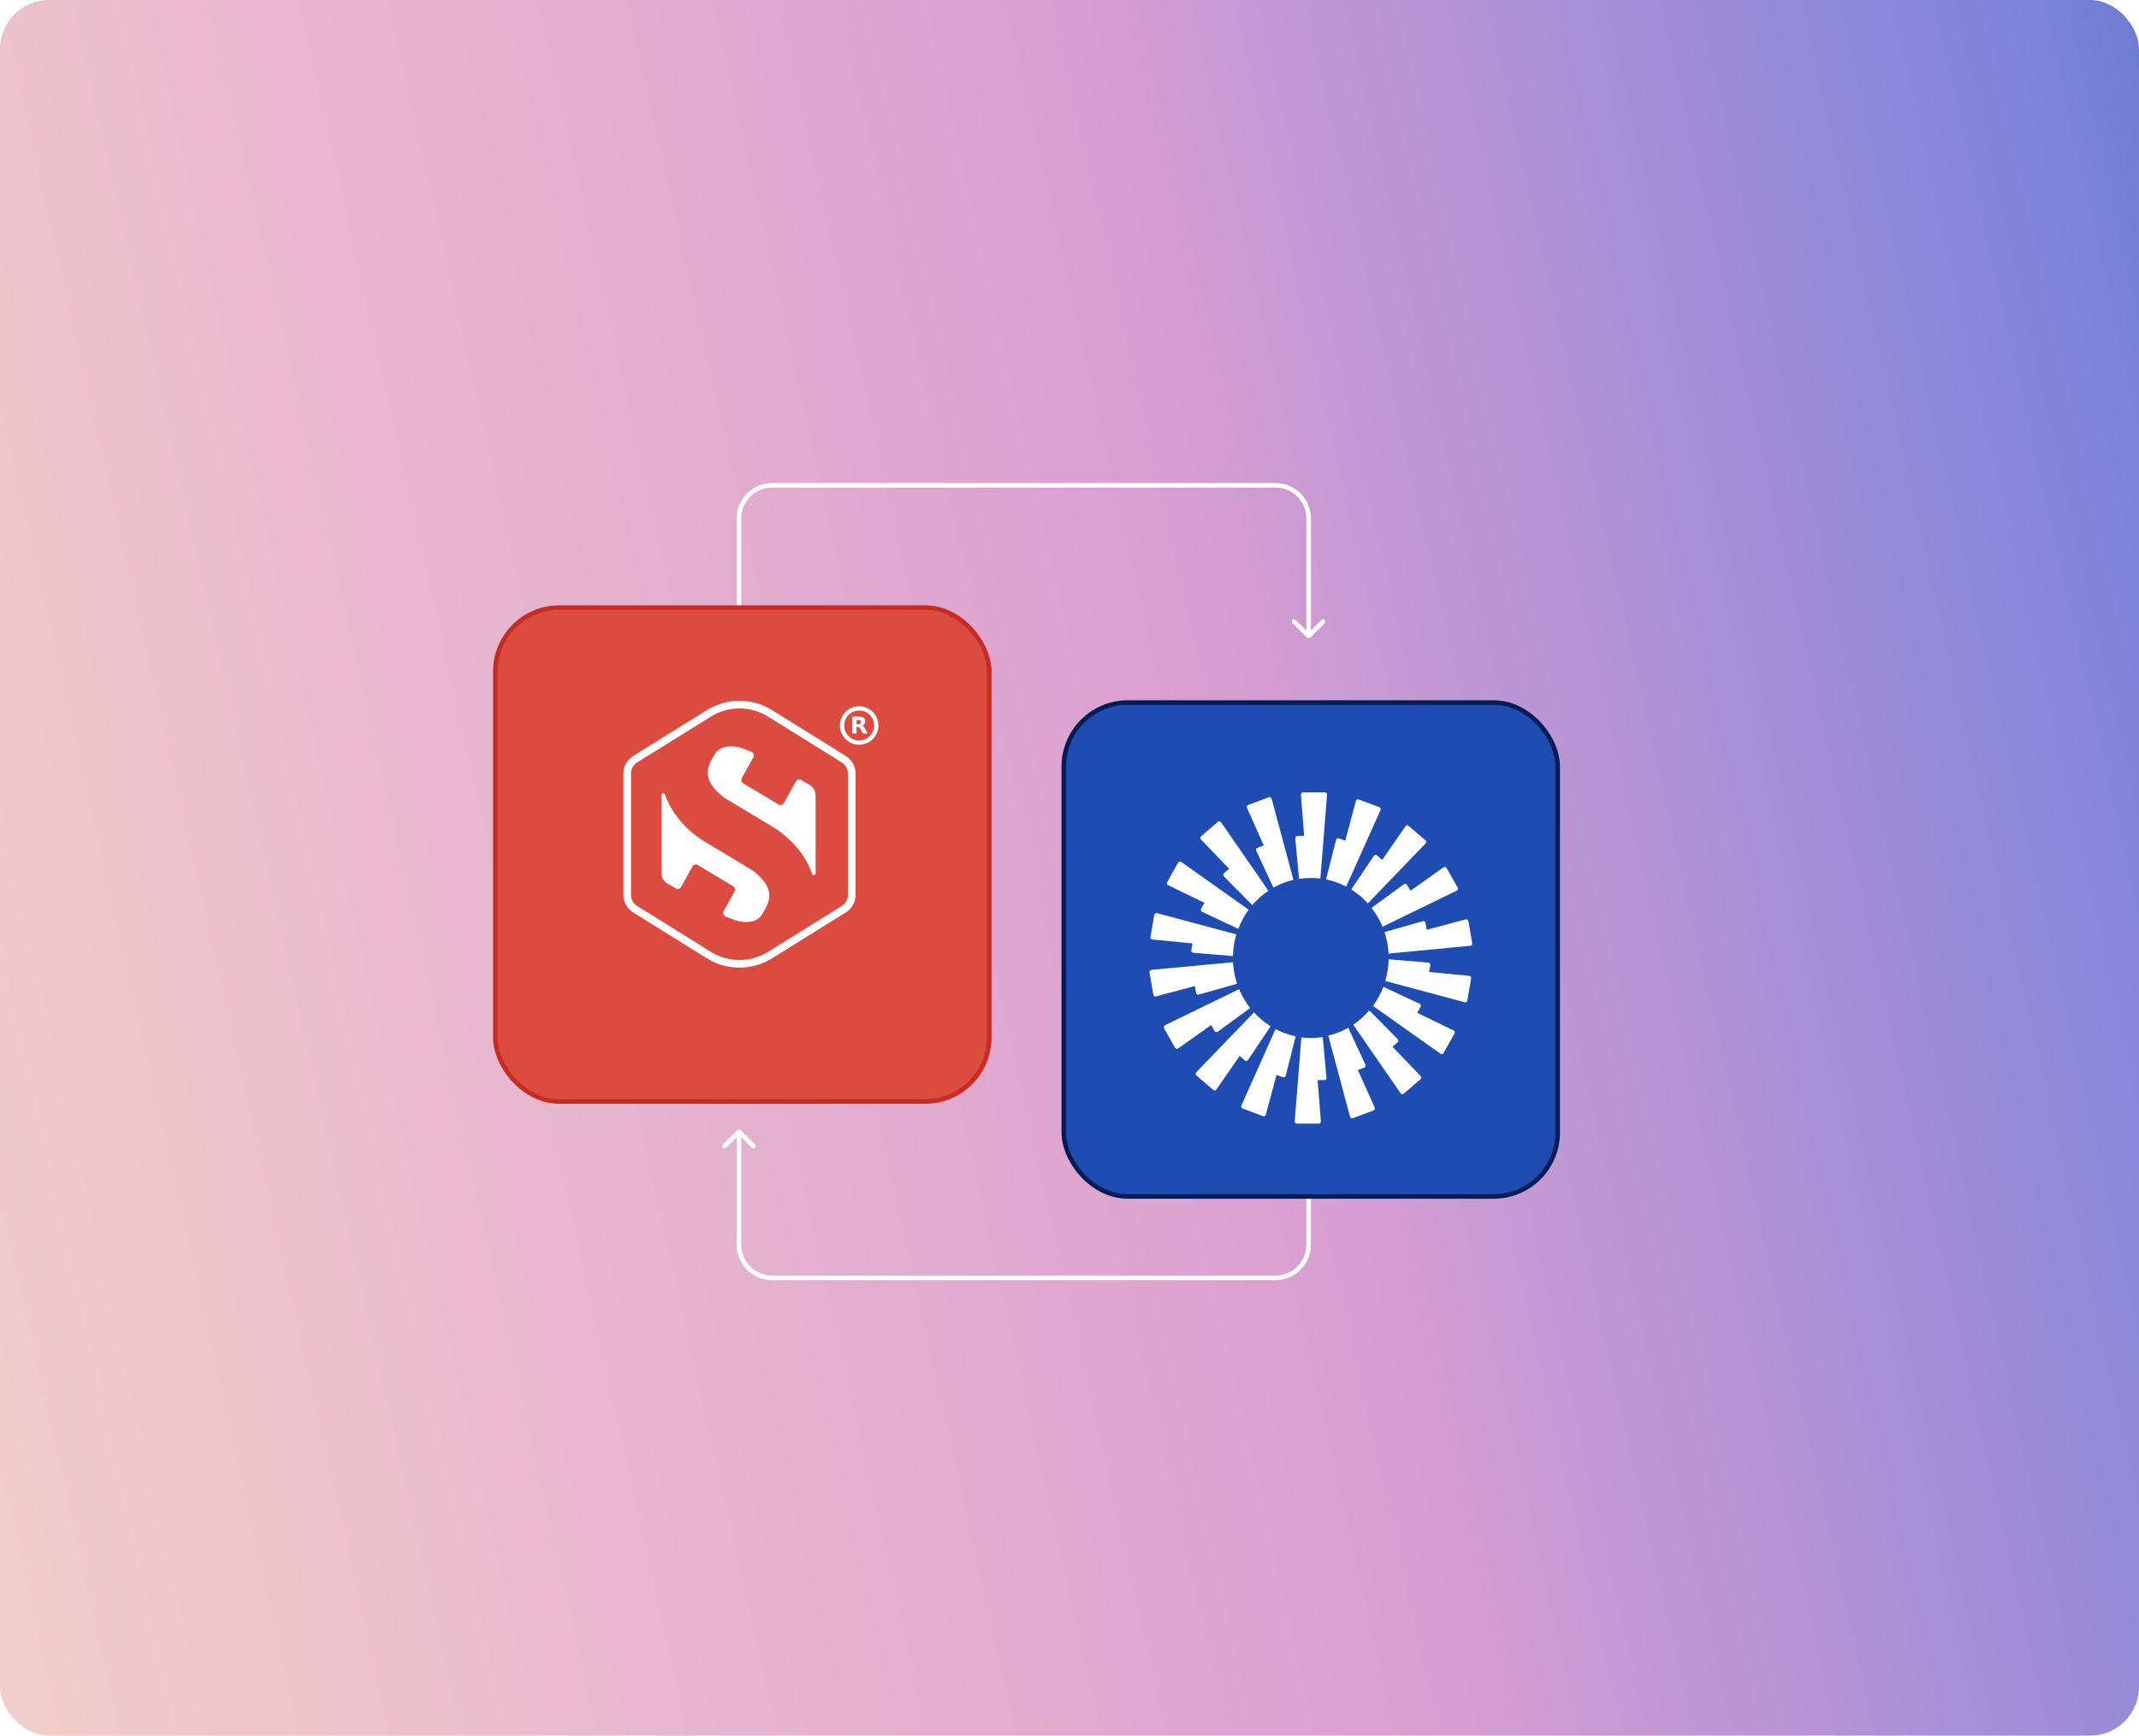 <?xml version="1.0" encoding="utf-8"?>
<svg xmlns="http://www.w3.org/2000/svg" width="350" height="284" viewBox="0 0 350 284" fill="none">
<rect width="350" height="284" rx="8" fill="url(#paint0_linear_8869_11328)"/>
<path d="M214.392 168.354C214.247 168.209 214.011 168.209 213.865 168.354L211.495 170.724C211.35 170.87 211.35 171.105 211.495 171.251C211.641 171.396 211.877 171.396 212.022 171.251L214.129 169.144L216.235 171.251C216.381 171.396 216.617 171.396 216.762 171.251C216.907 171.105 216.907 170.87 216.762 170.724L214.392 168.354ZM214.129 84.826L213.756 84.826L213.756 84.826L214.129 84.826ZM213.865 104.343C214.011 104.488 214.247 104.488 214.392 104.343L216.762 101.973C216.907 101.827 216.907 101.591 216.762 101.446C216.617 101.301 216.381 101.301 216.235 101.446L214.129 103.553L212.022 101.446C211.877 101.301 211.641 101.301 211.495 101.446C211.35 101.591 211.35 101.827 211.495 101.973L213.865 104.343ZM121.177 184.904C121.031 184.758 120.795 184.758 120.65 184.904L118.28 187.274C118.135 187.419 118.135 187.655 118.28 187.8C118.425 187.946 118.661 187.946 118.807 187.8L120.913 185.694L123.02 187.8C123.165 187.946 123.401 187.946 123.547 187.8C123.692 187.655 123.692 187.419 123.547 187.274L121.177 184.904ZM120.65 123.054C120.795 123.2 121.031 123.2 121.177 123.054L123.547 120.684C123.692 120.539 123.692 120.303 123.547 120.158C123.401 120.012 123.165 120.012 123.02 120.158L120.913 122.264L118.807 120.158C118.661 120.012 118.425 120.012 118.28 120.158C118.135 120.303 118.135 120.539 118.28 120.684L120.65 123.054ZM126.33 79.409V79.781H208.712V79.409V79.037H126.33V79.409ZM208.712 209.089V208.717H126.33V209.089V209.462H208.712V209.089ZM214.129 168.618H213.756V203.673H214.129H214.501V168.618H214.129ZM214.129 84.826L213.756 84.826L213.756 104.079L214.129 104.079L214.501 104.079L214.501 84.826L214.129 84.826ZM120.913 203.673H121.286V185.167H120.913H120.541V203.673H120.913ZM120.913 122.791H121.286V84.826H120.913H120.541V122.791H120.913ZM126.33 209.089V208.717C123.544 208.717 121.286 206.459 121.286 203.673H120.913H120.541C120.541 206.87 123.133 209.462 126.33 209.462V209.089ZM208.712 209.089V209.462C211.909 209.462 214.501 206.87 214.501 203.673H214.129H213.756C213.756 206.459 211.498 208.717 208.712 208.717V209.089ZM208.712 79.409V79.781C211.498 79.781 213.756 82.04 213.756 84.826H214.129H214.501C214.501 81.628 211.909 79.037 208.712 79.037V79.409ZM126.33 79.409V79.037C123.133 79.037 120.541 81.628 120.541 84.826H120.913H121.286C121.286 82.04 123.544 79.781 126.33 79.781V79.409Z" fill="white"/>
<g filter="url(#filter0_d_8869_11328)">
<rect x="174.067" y="112.251" width="80.814" height="80.814" rx="10.461" fill="#1E4CB2" stroke="#021C55" stroke-width="0.745"/>
<g clip-path="url(#clip0_8869_11328)">
<path fill-rule="evenodd" clip-rule="evenodd" d="M217.139 127.325L216.053 141.048C215.539 140.987 215.026 140.957 214.497 140.957C213.837 140.957 213.191 141.002 212.56 141.108L211.943 134.457C211.928 134.247 212.09 134.066 212.295 134.066H213.396L212.868 127.34C212.853 127.13 213.015 126.949 213.205 126.949H216.802C217.007 126.949 217.169 127.13 217.139 127.34V127.325ZM208.068 127.987C208.009 127.792 207.804 127.671 207.613 127.746L204.237 129.01C204.046 129.086 203.958 129.311 204.046 129.492L206.791 135.631L205.749 136.022C205.558 136.097 205.47 136.323 205.558 136.504L208.362 142.537C209.374 141.965 210.475 141.529 211.635 141.258L208.083 128.002H208.068V127.987ZM199.789 131.824L207.554 143.049C206.571 143.711 205.675 144.493 204.912 145.396L200.259 140.702C200.112 140.551 200.127 140.31 200.274 140.175L201.125 139.453L196.501 134.653C196.355 134.502 196.369 134.262 196.531 134.126L199.276 131.764C199.437 131.628 199.657 131.659 199.775 131.824H199.789ZM193.272 138.324C193.111 138.204 192.876 138.264 192.773 138.445L190.982 141.634C190.879 141.815 190.953 142.041 191.129 142.131L197.088 145.02L196.531 145.998C196.428 146.178 196.501 146.419 196.692 146.494L202.622 149.278C203.048 148.15 203.62 147.096 204.325 146.148L193.272 138.324ZM188.883 146.991C188.912 146.78 189.118 146.66 189.309 146.705L202.299 150.181C201.962 151.309 201.771 152.498 201.742 153.732L195.239 153.19C195.033 153.175 194.887 152.98 194.931 152.769L195.122 151.655L188.56 151.023C188.355 151.008 188.223 150.813 188.252 150.602L188.868 146.976L188.883 146.991ZM188.399 156.004C188.193 156.019 188.061 156.215 188.09 156.425L188.722 160.051C188.751 160.262 188.957 160.382 189.147 160.337L195.518 158.637L195.709 159.75C195.738 159.961 195.944 160.081 196.134 160.036L202.417 158.261C202.05 157.147 201.815 155.959 201.756 154.74L188.384 155.989H188.399V156.004ZM190.483 165.543C190.38 165.363 190.454 165.137 190.63 165.047L202.754 159.149C203.209 160.262 203.826 161.3 204.56 162.233L199.246 166.115C199.085 166.236 198.85 166.19 198.747 166.01L198.189 165.017L192.773 168.854C192.611 168.974 192.377 168.914 192.274 168.733L190.468 165.543H190.483ZM205.176 162.955L195.738 172.751C195.591 172.901 195.606 173.142 195.767 173.277L198.527 175.64C198.688 175.775 198.909 175.745 199.026 175.579L202.842 170.072L203.694 170.81C203.855 170.945 204.09 170.915 204.208 170.734L207.907 165.227C206.908 164.595 205.984 163.828 205.191 162.955H205.176ZM203.312 178.679C203.121 178.604 203.033 178.378 203.121 178.198L208.714 165.679C209.741 166.22 210.857 166.627 212.017 166.852L210.373 173.322C210.328 173.518 210.108 173.638 209.917 173.563L208.875 173.172L207.129 179.687C207.07 179.883 206.864 180.003 206.674 179.928L203.297 178.664H203.312V178.679ZM212.941 167.033L211.855 180.755C211.84 180.966 212.002 181.147 212.193 181.147H215.789C215.994 181.147 216.156 180.966 216.127 180.755L215.598 174.03H216.699C216.904 174.03 217.066 173.849 217.051 173.638L216.435 166.988C215.804 167.093 215.158 167.138 214.497 167.138C213.969 167.138 213.455 167.108 212.941 167.033ZM225.888 129.853C225.976 129.657 225.888 129.447 225.697 129.371L222.321 128.108C222.13 128.032 221.925 128.153 221.866 128.348L220.119 134.863L219.077 134.472C218.886 134.397 218.681 134.517 218.622 134.713L216.978 141.183C218.152 141.424 219.253 141.83 220.281 142.357L225.888 129.853ZM233.256 135.315L223.818 145.11C223.025 144.237 222.115 143.47 221.103 142.838L224.802 137.331C224.919 137.166 225.154 137.12 225.315 137.256L226.167 137.993L229.983 132.486C230.101 132.321 230.335 132.291 230.482 132.426L233.242 134.788C233.403 134.924 233.403 135.164 233.271 135.315H233.256ZM238.365 143.019C238.555 142.928 238.614 142.703 238.511 142.522L236.706 139.332C236.603 139.152 236.368 139.107 236.207 139.212L230.79 143.049L230.233 142.071C230.13 141.89 229.895 141.83 229.734 141.965L224.42 145.847C225.154 146.78 225.756 147.819 226.225 148.932L238.35 143.034H238.365V143.019ZM240.273 147.999L240.889 151.625C240.919 151.836 240.786 152.017 240.581 152.047L227.209 153.326C227.15 152.092 226.915 150.918 226.548 149.805L232.831 148.029C233.022 147.969 233.227 148.104 233.256 148.315L233.447 149.429L239.818 147.728C240.009 147.683 240.214 147.804 240.243 148.014H240.273V147.999ZM239.671 161.3C239.862 161.345 240.067 161.225 240.097 161.014L240.713 157.388C240.742 157.178 240.61 156.997 240.405 156.967L233.844 156.335L234.034 155.221C234.064 155.011 233.932 154.83 233.726 154.8L227.224 154.258C227.194 155.492 227.003 156.681 226.666 157.809L239.656 161.285L239.671 161.3ZM236.207 169.591C236.104 169.771 235.869 169.817 235.708 169.711L224.655 161.887C225.359 160.939 225.932 159.886 226.357 158.757L232.288 161.541C232.478 161.631 232.552 161.857 232.449 162.038L231.891 163.016L237.851 165.905C238.027 165.995 238.1 166.22 237.998 166.401L236.207 169.591ZM221.425 164.972L229.19 176.196C229.308 176.362 229.543 176.392 229.69 176.257L232.434 173.894C232.596 173.759 232.596 173.518 232.464 173.368L227.84 168.568L228.691 167.846C228.853 167.71 228.853 167.469 228.706 167.319L224.053 162.624C223.275 163.527 222.394 164.325 221.411 164.972H221.425ZM221.352 180.259C221.161 180.334 220.956 180.214 220.897 180.018L217.345 166.747C218.504 166.476 219.605 166.04 220.618 165.468L223.422 171.502C223.51 171.697 223.422 171.923 223.231 171.983L222.189 172.375L224.934 178.514C225.022 178.709 224.934 178.92 224.743 178.995L221.367 180.259H221.352Z" fill="white"/>
</g>
</g>
<g filter="url(#filter1_d_8869_11328)">
<rect x="81.052" y="96.71" width="80.814" height="80.814" rx="10.461" fill="#DC4B40" stroke="#C62C20" stroke-width="0.745"/>
</g>
<path d="M121 115.293C122.734 115.293 124.466 115.766 125.994 116.718L138.063 124.222H138.064C138.875 124.725 139.373 125.619 139.373 126.581V146.419C139.373 147.38 138.881 148.27 138.063 148.778L125.994 156.283C124.466 157.234 122.734 157.707 121 157.707C119.375 157.707 117.751 157.292 116.295 156.456L116.006 156.283L103.937 148.778L103.936 148.777C103.125 148.275 102.626 147.38 102.626 146.419V126.581C102.626 125.619 103.119 124.731 103.937 124.222L116.006 116.718C117.534 115.766 119.267 115.293 121 115.293Z" stroke="white" stroke-width="1.245"/>
<path d="M125.824 145.946C125.482 144.148 123.511 142.636 122.814 142.225L115.309 137.713C114.588 137.297 110.41 134.689 108.799 129.979C108.756 129.867 108.65 129.779 108.526 129.779C108.358 129.779 108.227 129.91 108.227 130.084V142.853C108.227 143.557 108.606 144.21 109.203 144.565L110.621 145.374C110.919 145.548 111.28 145.442 111.448 145.131L113.301 141.777C113.469 141.472 113.854 141.36 114.147 141.534L119.954 144.994C120.253 145.168 120.358 145.567 120.19 145.872L118.424 149.07C118.232 149.4 118.381 149.835 118.723 149.966C119.314 150.209 120.035 150.489 120.103 150.514C121.565 151.018 123.666 151.192 124.661 149.68C125.364 148.56 126.079 147.29 125.83 145.934L125.824 145.946Z" fill="white"/>
<path d="M133.459 130.147C133.459 129.443 133.08 128.79 132.483 128.435L131.066 127.626C130.767 127.452 130.406 127.558 130.239 127.869L128.267 131.397C128.1 131.702 127.714 131.814 127.422 131.64L121.614 128.18C121.316 128.006 121.21 127.608 121.384 127.303L123.268 123.93C123.461 123.6 123.312 123.165 122.97 123.034C122.379 122.791 121.658 122.511 121.589 122.486C120.128 121.982 118.027 121.808 117.032 123.32C116.329 124.397 115.614 125.666 115.863 127.023C116.205 128.821 118.176 130.333 118.872 130.744L126.377 135.255C127.098 135.672 131.277 138.28 132.887 142.99C132.931 143.102 133.037 143.189 133.161 143.189C133.329 143.189 133.459 143.059 133.459 142.885V130.147Z" fill="white"/>
<path d="M140.585 121.516C142.132 121.516 143.386 120.262 143.386 118.716C143.386 117.169 142.132 115.915 140.585 115.915C139.039 115.915 137.785 117.169 137.785 118.716C137.785 120.262 139.039 121.516 140.585 121.516Z" stroke="white" stroke-width="0.689"/>
<path d="M140.532 117.301C140.847 117.301 141.083 117.348 141.244 117.438L141.308 117.479C141.469 117.592 141.55 117.774 141.55 118.031C141.55 118.207 141.508 118.35 141.425 118.461C141.341 118.57 141.216 118.654 141.043 118.706L140.941 118.737L141.044 118.761C141.137 118.784 141.218 118.832 141.292 118.906C141.366 118.98 141.441 119.094 141.517 119.252V119.253L141.884 119.988H141.194L140.866 119.323C140.799 119.186 140.727 119.084 140.651 119.032C140.576 118.978 140.477 118.95 140.359 118.95H140.131V119.988H139.479V117.301H140.532ZM140.131 118.52H140.457C140.606 118.52 140.72 118.49 140.792 118.427L140.793 118.428C140.866 118.368 140.901 118.267 140.901 118.135C140.901 118.004 140.865 117.908 140.793 117.844V117.844C140.721 117.784 140.605 117.758 140.457 117.758H140.131V118.52Z" fill="white" stroke="white" stroke-width="0.057"/>
<defs>
<filter id="filter0_d_8869_11328" x="141.194" y="82.086" width="146.56" height="146.56" filterUnits="userSpaceOnUse" color-interpolation-filters="sRGB">
<feFlood flood-opacity="0" result="BackgroundImageFix"/>
<feColorMatrix in="SourceAlpha" type="matrix" values="0 0 0 0 0 0 0 0 0 0 0 0 0 0 0 0 0 0 127 0" result="hardAlpha"/>
<feOffset dy="2.708"/>
<feGaussianBlur stdDeviation="16.25"/>
<feComposite in2="hardAlpha" operator="out"/>
<feColorMatrix type="matrix" values="0 0 0 0 0 0 0 0 0 0 0 0 0 0 0 0 0 0 0.07 0"/>
<feBlend mode="normal" in2="BackgroundImageFix" result="effect1_dropShadow_8869_11328"/>
<feBlend mode="normal" in="SourceGraphic" in2="effect1_dropShadow_8869_11328" result="shape"/>
</filter>
<filter id="filter1_d_8869_11328" x="48.179" y="66.545" width="146.56" height="146.56" filterUnits="userSpaceOnUse" color-interpolation-filters="sRGB">
<feFlood flood-opacity="0" result="BackgroundImageFix"/>
<feColorMatrix in="SourceAlpha" type="matrix" values="0 0 0 0 0 0 0 0 0 0 0 0 0 0 0 0 0 0 127 0" result="hardAlpha"/>
<feOffset dy="2.708"/>
<feGaussianBlur stdDeviation="16.25"/>
<feComposite in2="hardAlpha" operator="out"/>
<feColorMatrix type="matrix" values="0 0 0 0 0 0 0 0 0 0 0 0 0 0 0 0 0 0 0.07 0"/>
<feBlend mode="normal" in2="BackgroundImageFix" result="effect1_dropShadow_8869_11328"/>
<feBlend mode="normal" in="SourceGraphic" in2="effect1_dropShadow_8869_11328" result="shape"/>
</filter>
<linearGradient id="paint0_linear_8869_11328" x1="383.768" y1="8.43172e-06" x2="-35.299" y2="94.045" gradientUnits="userSpaceOnUse">
<stop stop-color="#5069C0"/>
<stop offset="0.115" stop-color="#7D83DA"/>
<stop offset="0.5" stop-color="#DCA0D1"/>
<stop offset="1" stop-color="#F1CDCB"/>
</linearGradient>
<clipPath id="clip0_8869_11328">
<rect width="52.813" height="54.168" fill="white" transform="translate(188.09 126.949)"/>
</clipPath>
</defs>
</svg>